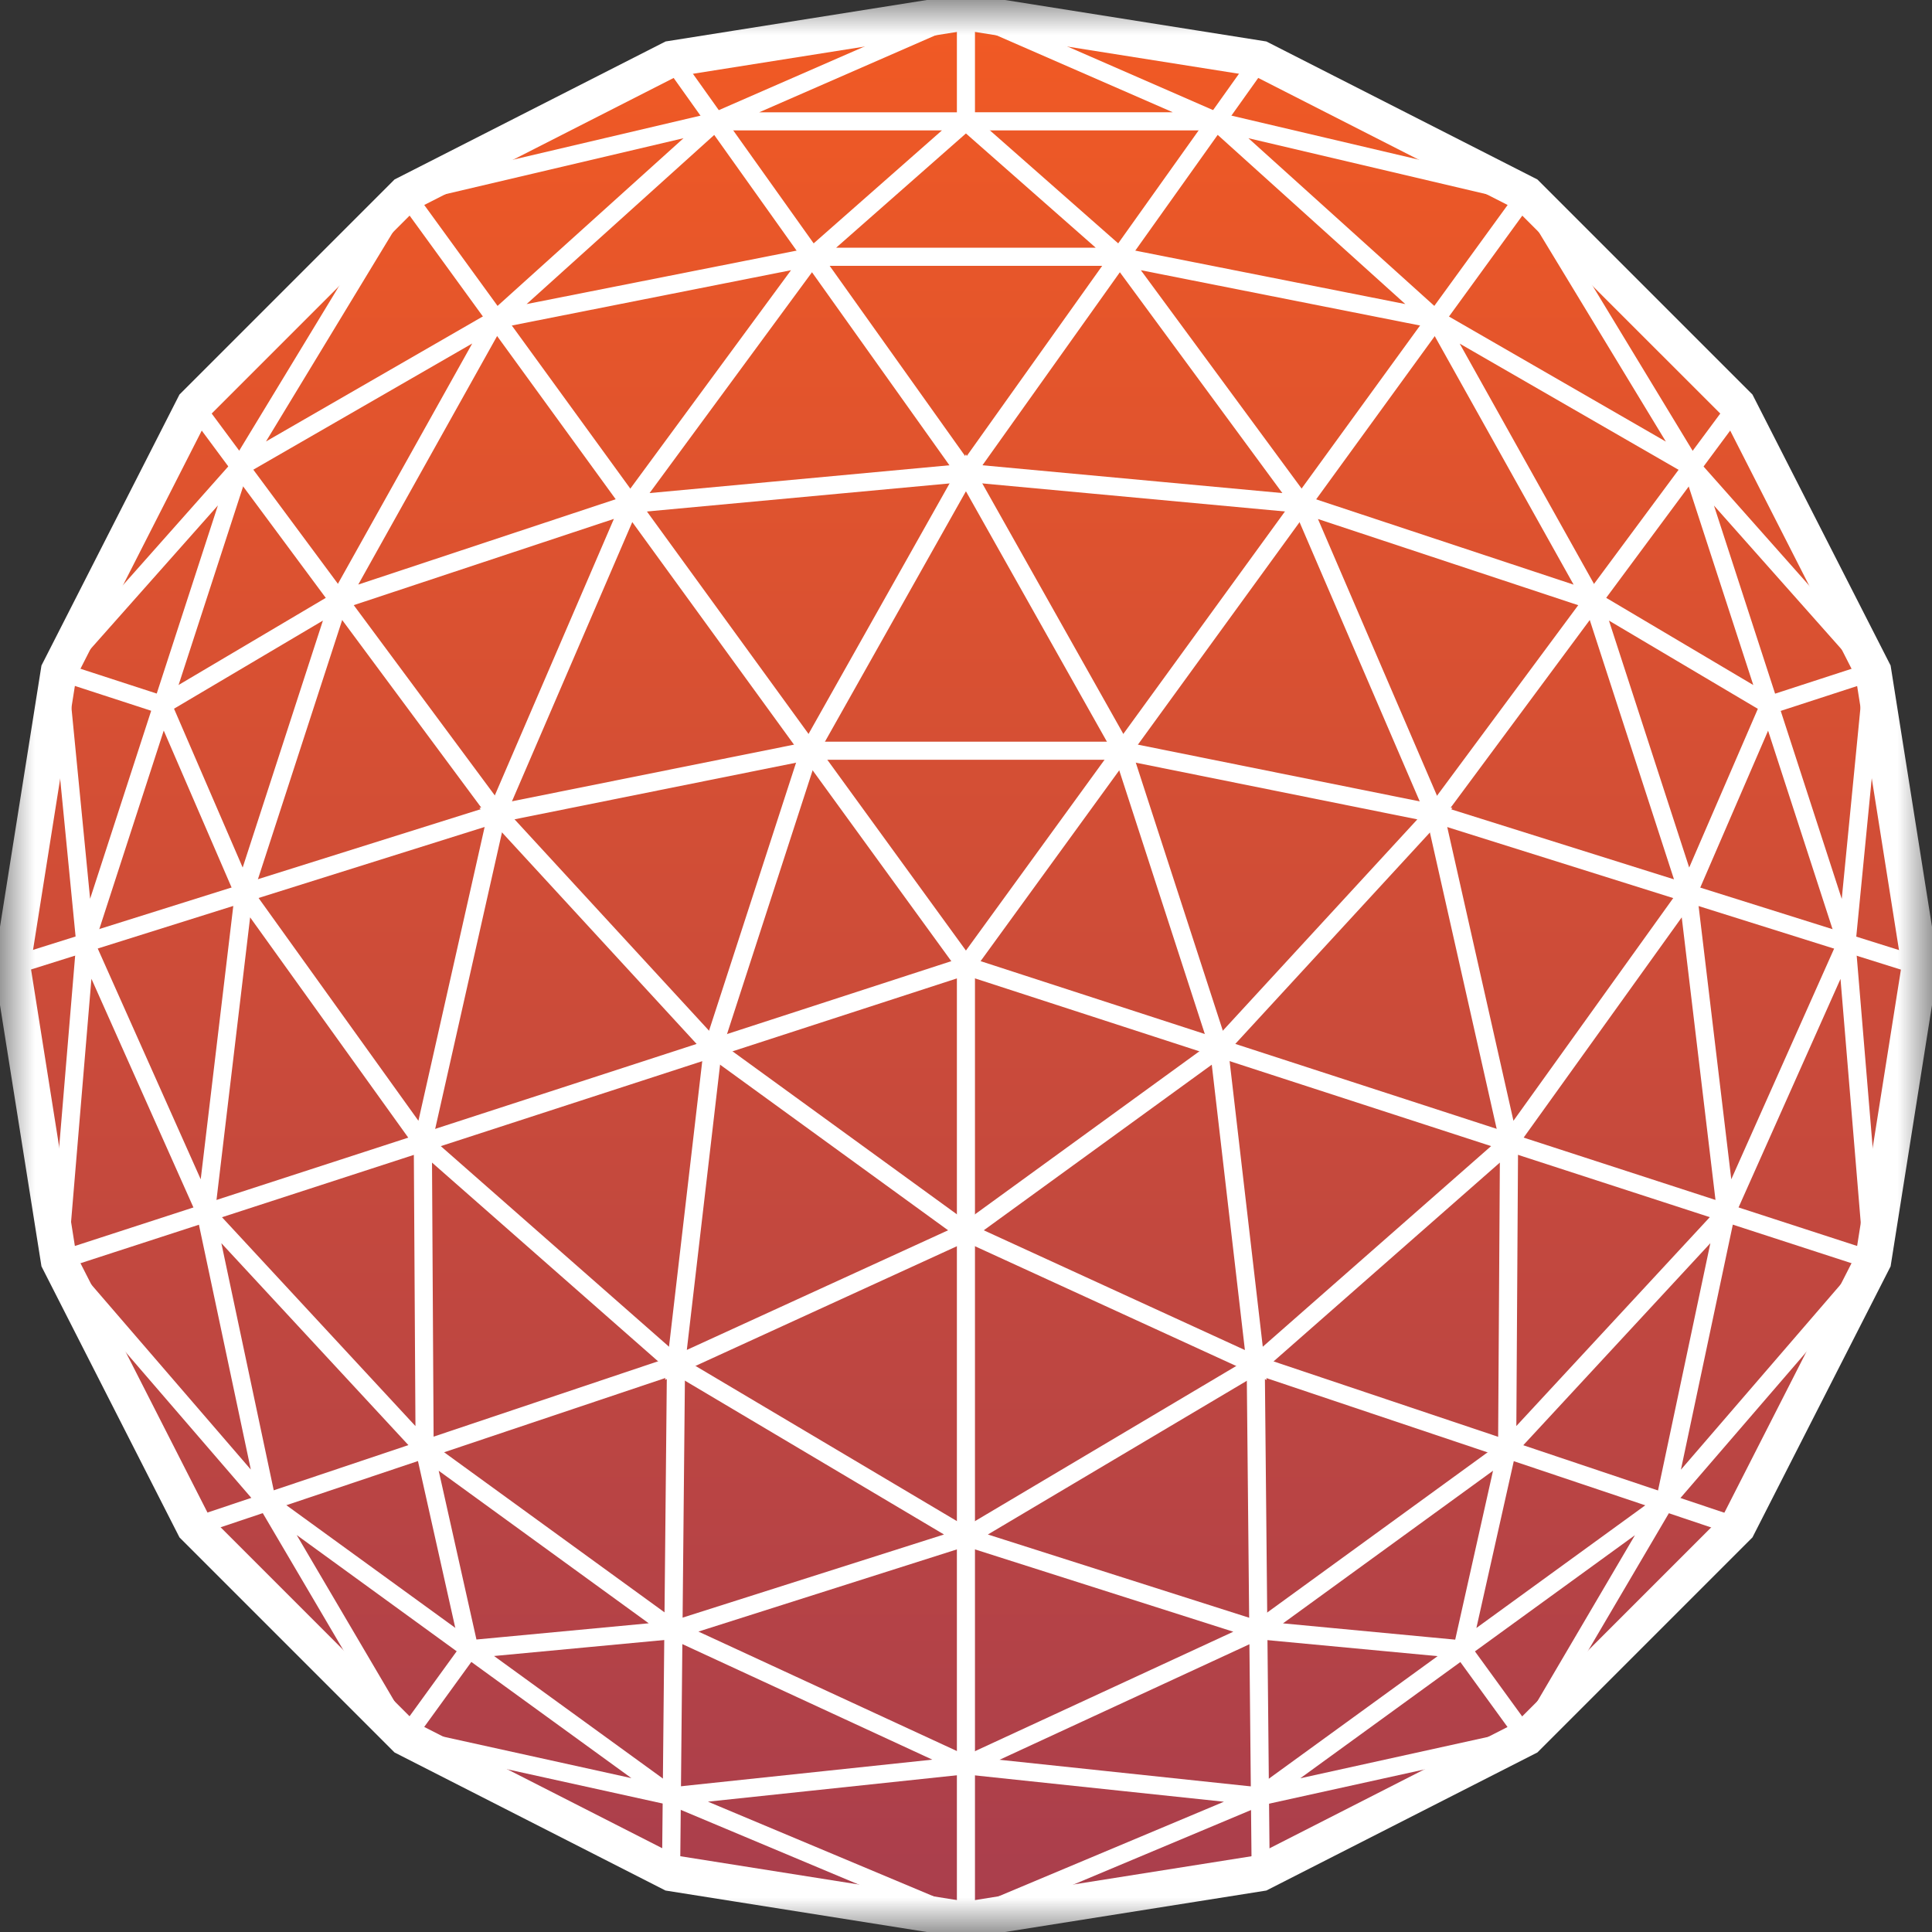 <svg width="28" height="28" viewBox="0 0 28 28" fill="none" xmlns="http://www.w3.org/2000/svg">
<rect x="0" y="0" width="28" height="28" fill="#333333" stroke="none"/>
<g clip-path="url(#clip0_1030_121)">
<mask id="mask0_1030_121" style="mask-type:luminance" maskUnits="userSpaceOnUse" x="0" y="0" width="28" height="28">
<path d="M28 0H0V28H28V0Z" fill="white"/>
</mask>
<g mask="url(#mask0_1030_121)">
<path d="M14 27.825C21.635 27.825 27.825 21.635 27.825 14C27.825 6.365 21.635 0.175 14 0.175C6.365 0.175 0.175 6.365 0.175 14C0.175 21.635 6.365 27.825 14 27.825Z" fill="url(#paint0_linear_1030_121)"/>
<path fill-rule="evenodd" clip-rule="evenodd" d="M13.999 -0.09L18.353 0.601L22.281 2.601L25.398 5.718L27.4 9.645L28.09 13.999L27.4 18.353L25.398 22.281L22.281 25.398L18.353 27.399L13.999 28.09L9.645 27.399L5.718 25.398L2.601 22.281L0.601 18.353L-0.09 13.999L0.601 9.645L2.601 5.718L5.718 2.601L9.646 0.601L13.999 -0.09ZM13.999 0.442L9.81 1.106L6.03 3.031L3.031 6.03L1.106 9.81L0.442 13.999L1.106 18.189L3.031 21.968L6.03 24.968L9.81 26.894L13.999 27.558L18.189 26.894L21.968 24.968L24.968 21.968L26.894 18.189L27.558 13.999L26.894 9.81L24.968 6.03L21.968 3.031L18.189 1.106L13.999 0.442Z" fill="white"/>
<path fill-rule="evenodd" clip-rule="evenodd" d="M13.893 13.922L22.018 2.739L22.231 2.893L14.105 14.076L13.893 13.922Z" fill="white"/>
<path fill-rule="evenodd" clip-rule="evenodd" d="M13.893 14.076L5.768 2.893L5.98 2.739L14.105 13.922L13.893 14.076Z" fill="white"/>
<path fill-rule="evenodd" clip-rule="evenodd" d="M14.04 14.124L0.894 18.396L0.813 18.146L13.959 13.874L14.04 14.124Z" fill="white"/>
<path fill-rule="evenodd" clip-rule="evenodd" d="M14.13 13.999V27.822H13.868V13.999H14.13Z" fill="white"/>
<path fill-rule="evenodd" clip-rule="evenodd" d="M14.04 13.874L27.187 18.146L27.106 18.396L13.959 14.124L14.04 13.874Z" fill="white"/>
<path fill-rule="evenodd" clip-rule="evenodd" d="M11.636 10.749H16.362L17.821 15.242L13.999 18.018L10.177 15.242L11.636 10.749ZM11.827 11.011L10.486 15.142L13.999 17.694L17.512 15.142L16.171 11.011H11.827Z" fill="white"/>
<path fill-rule="evenodd" clip-rule="evenodd" d="M18.378 0.929L13.999 7.079L9.62 0.929L9.834 0.777L13.999 6.626L18.164 0.777L18.378 0.929Z" fill="white"/>
<path fill-rule="evenodd" clip-rule="evenodd" d="M14.13 -0.025V1.699L16.576 3.853H11.422L13.651 1.89H9.745L14.13 -0.025ZM13.999 1.934L12.118 3.59H15.88L13.999 1.934ZM13.868 1.628H11.002L13.868 0.376V1.628Z" fill="white"/>
<path fill-rule="evenodd" clip-rule="evenodd" d="M16.997 1.627L13.947 0.296L14.052 0.055L18.255 1.89H13.999V1.627H16.997Z" fill="white"/>
<path fill-rule="evenodd" clip-rule="evenodd" d="M13.999 6.585L16.381 10.816L16.152 10.944L13.999 7.12L11.846 10.944L11.617 10.816L13.999 6.585Z" fill="white"/>
<path fill-rule="evenodd" clip-rule="evenodd" d="M10.841 1.514L7.632 4.407L12.076 3.527L9.414 7.146L13.987 6.722L14.011 6.983L8.856 7.461L11.464 3.916L6.749 4.85L9.906 2.003L5.904 2.944L5.844 2.688L10.841 1.514Z" fill="white"/>
<path fill-rule="evenodd" clip-rule="evenodd" d="M17.159 1.514L22.154 2.688L22.094 2.944L18.093 2.003L21.249 4.85L16.534 3.916L19.144 7.461L13.987 6.983L14.011 6.722L18.585 7.146L15.922 3.527L20.367 4.407L17.159 1.514Z" fill="white"/>
<path fill-rule="evenodd" clip-rule="evenodd" d="M2.921 5.795L7.418 11.861L0.215 14.124L0.136 13.874L6.987 11.721L2.71 5.952L2.921 5.795Z" fill="white"/>
<path fill-rule="evenodd" clip-rule="evenodd" d="M5.145 8.414L3.552 13.315L2.373 10.588L1.167 14.304L0.701 9.541L2.34 10.074L5.145 8.414ZM2.191 10.301L1.002 9.914L1.306 13.026L2.191 10.301ZM2.522 10.271L4.68 8.994L3.517 12.573L2.522 10.271Z" fill="white"/>
<path fill-rule="evenodd" clip-rule="evenodd" d="M3.797 6.209L2.481 10.257L2.231 10.176L3.158 7.325L0.95 9.814L0.753 9.64L3.797 6.209Z" fill="white"/>
<path fill-rule="evenodd" clip-rule="evenodd" d="M7.457 11.874L11.758 11.009L11.706 10.752L6.948 11.708L10.235 15.281L10.428 15.103L7.457 11.874Z" fill="white"/>
<path fill-rule="evenodd" clip-rule="evenodd" d="M6.064 16.243L7.074 11.762L7.33 11.82L6.192 16.871L3.625 13.295L3.057 18.068L1.325 14.185L0.982 18.282L0.721 18.26L1.148 13.145L2.909 17.091L3.445 12.593L6.064 16.243Z" fill="white"/>
<path fill-rule="evenodd" clip-rule="evenodd" d="M3.855 6.398L5.986 2.884L5.762 2.748L3.1 7.136L6.844 4.978L4.633 8.934L8.897 7.52L7.08 11.739L7.321 11.843L9.37 7.087L5.192 8.472L7.537 4.275L3.855 6.398Z" fill="white"/>
<path fill-rule="evenodd" clip-rule="evenodd" d="M9.93 19.597L9.857 27.148L9.594 27.145L9.664 19.964L2.856 22.249L2.772 22L9.93 19.597Z" fill="white"/>
<path fill-rule="evenodd" clip-rule="evenodd" d="M5.95 20.694L10.119 23.722L7.16 24L10.325 26.297L5.65 25.267L6.661 23.873L5.95 20.694ZM6.831 24.086L6.098 25.097L9.151 25.77L6.831 24.086ZM6.905 23.761L6.358 21.315L9.402 23.526L6.905 23.761Z" fill="white"/>
<path fill-rule="evenodd" clip-rule="evenodd" d="M3.435 21.295L6.879 23.796L6.725 24.009L4.3 22.247L5.987 25.116L5.761 25.249L3.435 21.295Z" fill="white"/>
<path fill-rule="evenodd" clip-rule="evenodd" d="M9.954 19.564L10.462 15.207L10.201 15.177L9.64 19.997L14.054 17.976L13.944 17.737L9.954 19.564Z" fill="white"/>
<path fill-rule="evenodd" clip-rule="evenodd" d="M13.681 22.239L9.73 19.893L9.864 19.668L14.318 22.312L10.122 23.646L14.486 25.663L10.26 26.111L14.05 27.701L13.948 27.943L9.216 25.957L13.512 25.502L9.399 23.601L13.681 22.239Z" fill="white"/>
<path fill-rule="evenodd" clip-rule="evenodd" d="M5.995 16.265L9.884 19.683L9.71 19.881L6.261 16.849L6.287 21.341L3.208 18.017L4.104 22.244L0.752 18.356L0.951 18.185L3.635 21.298L2.754 17.141L6.021 20.668L5.995 16.265Z" fill="white"/>
<path fill-rule="evenodd" clip-rule="evenodd" d="M18.066 19.599L25.223 22.002L25.139 22.251L18.332 19.965L18.402 27.145L18.14 27.148L18.066 19.599Z" fill="white"/>
<path fill-rule="evenodd" clip-rule="evenodd" d="M22.047 20.694L21.397 23.594L24.559 21.297L22.134 25.423L21.122 24.029L17.878 23.724L22.047 20.694ZM21.376 23.933L22.111 24.945L23.695 22.249L21.376 23.933ZM21.09 23.763L18.594 23.527L21.638 21.315L21.09 23.763Z" fill="white"/>
<path fill-rule="evenodd" clip-rule="evenodd" d="M18.845 25.772L21.27 24.011L21.116 23.798L17.672 26.299L22.151 25.312L22.095 25.056L18.845 25.772Z" fill="white"/>
<path fill-rule="evenodd" clip-rule="evenodd" d="M18.042 19.566L17.536 15.207L17.797 15.177L18.357 19.999L13.944 17.976L14.054 17.737L18.042 19.566Z" fill="white"/>
<path fill-rule="evenodd" clip-rule="evenodd" d="M22.003 16.265L21.976 20.667L25.242 17.141L24.361 21.3L27.046 18.186L27.244 18.358L23.893 22.245L24.788 18.017L21.709 21.342L21.737 16.849L18.286 19.881L18.113 19.683L22.003 16.265Z" fill="white"/>
<path fill-rule="evenodd" clip-rule="evenodd" d="M18.132 19.669L18.266 19.895L14.317 22.239L18.598 23.603L14.486 25.504L18.782 25.959L14.05 27.945L13.948 27.703L17.738 26.112L13.512 25.665L17.874 23.648L13.681 22.312L18.132 19.669Z" fill="white"/>
<path fill-rule="evenodd" clip-rule="evenodd" d="M25.077 5.797L25.288 5.953L21.011 11.723L27.862 13.876L27.783 14.126L20.581 11.863L25.077 5.797Z" fill="white"/>
<path fill-rule="evenodd" clip-rule="evenodd" d="M24.201 6.211L27.378 9.792L25.739 10.325L24.446 13.315L22.854 8.413L25.41 9.928L24.201 6.211ZM25.476 10.273L23.318 8.994L24.481 12.573L25.476 10.273ZM25.726 10.053L24.84 7.327L26.916 9.666L25.726 10.053Z" fill="white"/>
<path fill-rule="evenodd" clip-rule="evenodd" d="M26.692 13.028L27.016 9.716L27.277 9.742L26.831 14.305L25.517 10.259L25.767 10.178L26.692 13.028Z" fill="white"/>
<path fill-rule="evenodd" clip-rule="evenodd" d="M20.541 11.875L16.241 11.009L16.292 10.752L21.05 11.71L17.763 15.281L17.57 15.103L20.541 11.875Z" fill="white"/>
<path fill-rule="evenodd" clip-rule="evenodd" d="M22.237 2.75L24.898 7.138L21.155 4.98L23.365 8.934L19.101 7.522L20.916 11.741L20.675 11.845L18.628 7.089L22.806 8.473L20.461 4.277L24.143 6.4L22.012 2.886L22.237 2.75Z" fill="white"/>
<path fill-rule="evenodd" clip-rule="evenodd" d="M20.668 11.82L20.924 11.762L21.934 16.243L24.553 12.593L25.091 17.091L26.85 13.146L27.276 18.262L27.014 18.283L26.674 14.187L24.943 18.067L24.373 13.295L21.806 16.871L20.668 11.82Z" fill="white"/>
</g>
</g>
<defs>
<linearGradient id="paint0_linear_1030_121" x1="14" y1="27.825" x2="14" y2="0.175" gradientUnits="userSpaceOnUse">
<stop stop-color="#A93E4D"/>
<stop offset="1" stop-color="#F15A24"/>
</linearGradient>
<clipPath id="clip0_1030_121">
<rect width="28" height="28" fill="white"/>
</clipPath>
</defs>
</svg>
